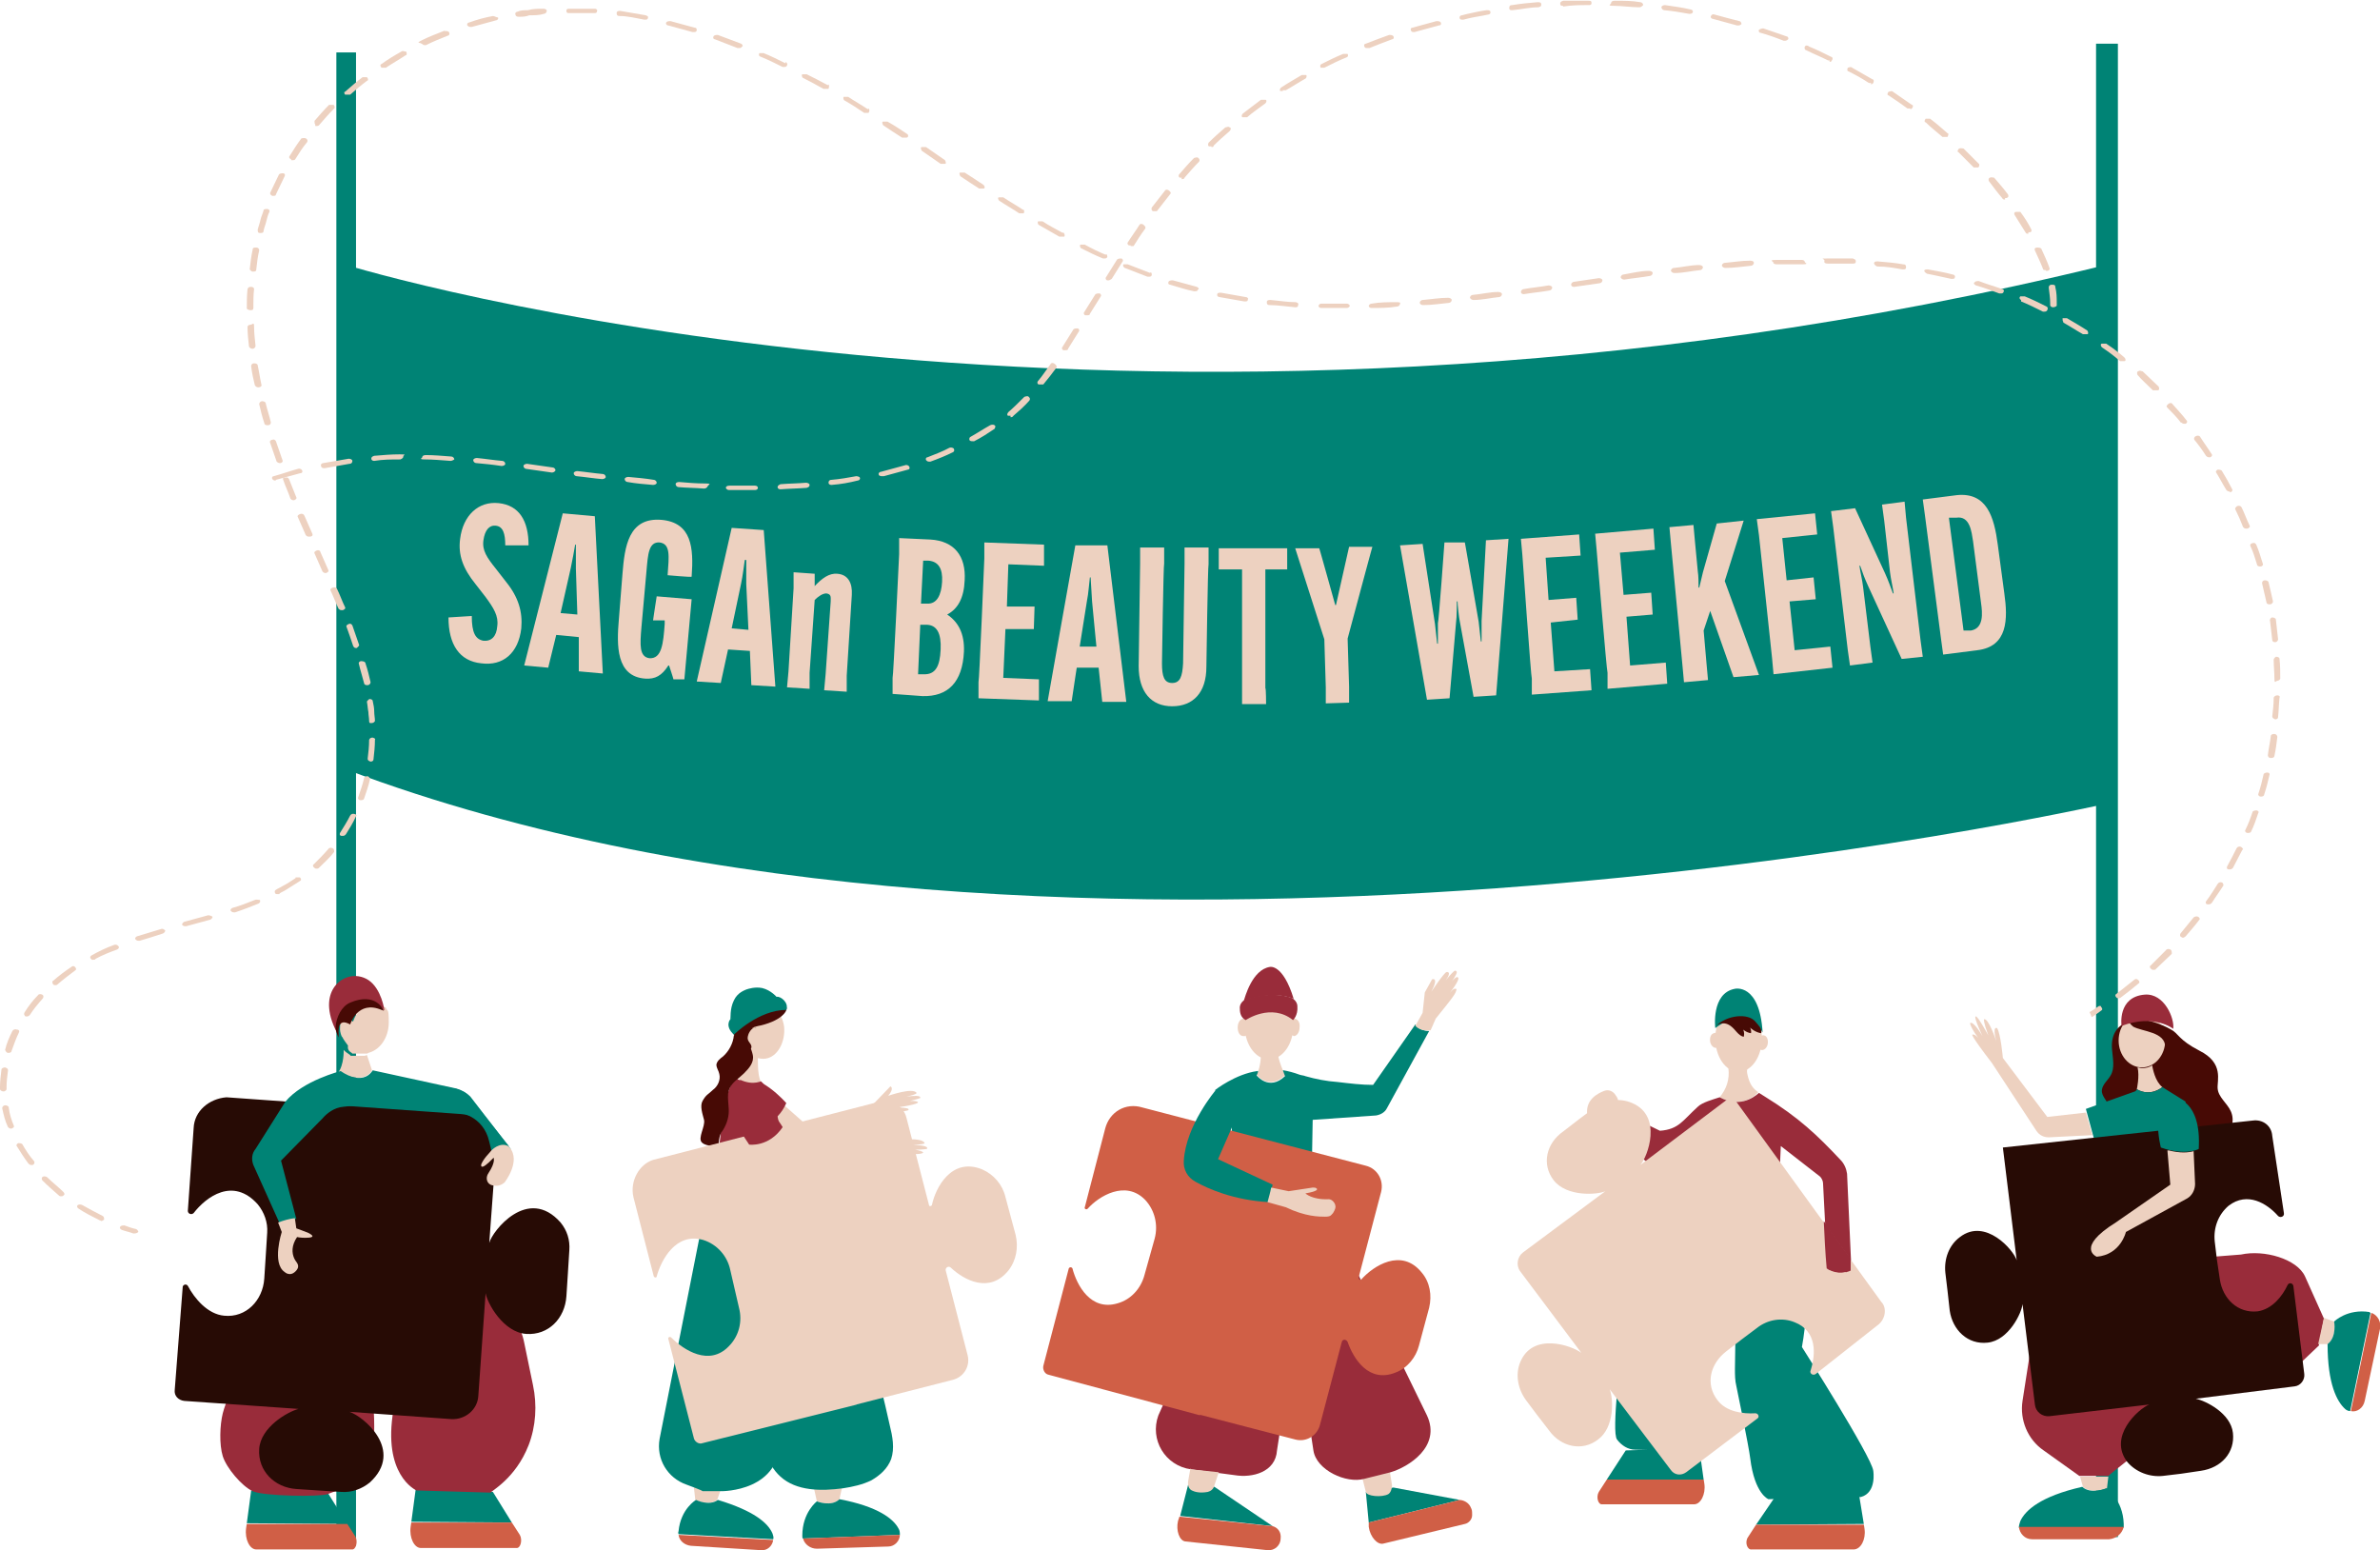 <?xml version="1.0" encoding="UTF-8"?>
<svg id="_レイヤー_1" data-name="レイヤー_1" xmlns="http://www.w3.org/2000/svg" version="1.1" viewBox="0 0 326.9 212.9">
  <!-- Generator: Adobe Illustrator 29.1.0, SVG Export Plug-In . SVG Version: 2.1.0 Build 142)  -->
  <defs>
    <style>
      .st0 {
        fill: #edd1c0;
      }

      .st1 {
        fill: #470a05;
      }

      .st2 {
        fill: #d05f46;
      }

      .st3 {
        fill: #992c3a;
      }

      .st4 {
        fill: #270b05;
      }

      .st5 {
        fill: #008375;
      }
    </style>
  </defs>
  <rect class="st5" x="46.2" y="7.2" width="2.7" height="205.1"/>
  <rect class="st5" x="287.9" y="6" width="3" height="205.1"/>
  <path class="st5" d="M47.6,36.4s106.9,33,241.6,0v74s-142.8,32.5-241.6-4.7V36.4Z"/>
  <g>
    <ellipse class="st0" cx="238.8" cy="142.6" rx="3.2" ry="4.6"/>
    <path class="st5" d="M242.1,141.8s-1.9-4-6.5-.6c0,0-.6-4.8,2.7-5.4,0,0,3.4-.8,3.8,6Z"/>
    <path class="st0" d="M236.2,150.7c.9-1.1,1.4-2.4,1.2-4h.1c.4.3.9.4,1.3.4s.8-.1,1.2-.3h0s-.1.3,0,.7c.3,1.5.9,2.1,1.5,2.5-.8.9-2.7,2.1-5.3.7Z"/>
    <polygon class="st5" points="244 205.3 255.3 205 256 209.3 241.2 209.4 244 205.3"/>
    <path class="st2" d="M241.2,209.4h14.8c0-.1.1.6.1.6.2,1.4-.5,2.8-1.5,2.8h-14c-.6.1-1-1-.5-1.7l1.1-1.7Z"/>
    <polygon class="st5" points="223.3 199.2 233.4 198.9 234 203.2 220.7 203.2 223.3 199.2"/>
    <path class="st2" d="M220.7,203.2h13.3c0-.1.1.6.1.6.2,1.4-.5,2.8-1.4,2.8h-12.6c-.6.1-.9-1-.5-1.7l1.1-1.7Z"/>
    <path class="st5" d="M224,179.6c2.3-1.5,8-12,12.2-13.2,0,0,3.6,4,7.9.2,0,0,5.8,5.1,3.4,18.4,0,0,9.6,15.1,9.8,17,0,0,.5,3-1.7,3.6l-12.7.3s-1.9-.7-2.5-5.6c-.2-1.7-1.9-9.9-1.9-9.9-.2-.8-.2-1.6-.2-2.4l.2-13.8-7.8,9.7,3.5,8.9s2.9,5.9-1.1,6.2c-2.1.2-6.2.2-8.5.1-1,0-1.9-.6-2.5-1.4-.8-1.1.6-11.3.6-14.6,0-.8.4-3,1.3-3.5Z"/>
    <path class="st3" d="M219.6,151.2l8.4,4.1c2.6-.2,3.1-1.4,5.2-3.3.6-.6,2.1-1,3-1.3,2.6,1.4,4.5.2,5.4-.6.3.2.5.3.8.5,4.7,2.9,7.2,5.3,10.4,8.7.5.5.8,1.2.9,1.9l.6,13.2c-.3.1-.9.4-1.7.3-.8-.1-1.4-.4-1.6-.6-.2-3.9-.4-7.7-.6-11.6,0-.3-.2-.7-.4-.9l-5.4-4.2-.4,9.1c-4.3,3.8-7.9-.2-7.9-.2l-.6-9c-6.9,4.7-9.1,2.6-9.1,2.6l-8.2-6.5c-.3-1.2,1.2-2.2,1.2-2.2Z"/>
    <path class="st0" d="M257.9,182l-8.5,6.7c-.4.3-.9-.1-.7-.5.7-2.2.9-5.4-2.2-6.6-1.7-.7-3.7-.4-5.2.8l-2,1.5-2.2,1.7c-2.2,1.7-2.9,4.5-1.2,6.7,1.2,1.6,3.5,1.9,5.2,1.8.4,0,.6.5.3.7l-9.8,7.4c-.7.5-1.6.4-2.1-.3l-8.4-11.1c.5,1.3.7,5.2-1.6,6.9-2.2,1.7-5.1,1-6.7-1.2l-1.7-2.2-1.5-2c-1.1-1.5-1.5-3.5-.8-5.2,1.7-4.2,7.1-2.3,8.4-1.3l-8.4-11.2c-.6-.8-.4-2,.4-2.6l11.3-8.4c-1.1.5-5.3.8-7.1-1.5-1.7-2.2-1-5.1,1.3-6.7l2.2-1.7,2-1.5c1.5-1.1,3.5-1.5,5.3-.7,4.2,1.8,2.1,7.4,1.1,8.5l12.6-9.5,20.5,28.3c.8.8.6,2.4-.5,3.2Z"/>
    <path class="st0" d="M220.4,149.8c-1.1.4-2.6,1.3-2.4,3.2,0,0,.3,1.8,3.8-.9.4-.3.6-.9.3-1.4l-.2-.3c-.3-.5-.9-.8-1.5-.6Z"/>
    <path class="st0" d="M241.4,143c-.1.6.1,1.1.5,1.2s.8-.3.9-.8c.1-.6-.1-1.1-.5-1.2s-.8.3-.9.8Z"/>
    <path class="st0" d="M236.3,142.7c.1.6-.1,1.1-.5,1.2-.4.1-.8-.3-.9-.8-.1-.6.1-1.1.5-1.2.4-.2.8.2.9.8Z"/>
    <path class="st1" d="M237.7,140.9c.7.5,1,1.3,1.8,1.5.2-.6-.1-1.4-.7-1.7.4.6,1,1.1,1.7,1.2.1-.4-.1-.9-.5-1.2.4.6,1.2,1.1,1.9,1.2.2-.6-.4-1.1-.8-1.6-1-1.2-3.9-.9-5.4.6,0,0,.9-.8,2,0Z"/>
    <path class="st3" d="M250.5,167.7c.1,2.2.2,4.3.4,6.5.3.2.8.6,1.6.6.8.1,1.5-.2,1.7-.3v-1.7c-.1,0-3.7-5.1-3.7-5.1Z"/>
    <path class="st0" d="M253.5,174.7c-.3.1-.6.1-1,.1-.6-.1-1.1-.3-1.4-.4l-1.1,1.2-.7,1.4s.2.9,1.4-.9c-.5,1.6-.6,2.6-.4,3.2.3.8,1.6,1.2,2.5.2,1.4-1.5,1-3.7.7-4.8h0Z"/>
  </g>
  <g>
    <g>
      <polygon class="st5" points="191.4 204.3 187.6 204.9 188 209.1 200.5 206 191.4 204.3"/>
      <path class="st2" d="M200.5,206l-12.5,3.1v.6c.2,1.4,1.2,2.5,2,2.3l11.2-2.7c.5-.1,1-.6,1-1.2s0-.7-.2-1.1c-.4-.9-1.4-1-1.5-1Z"/>
    </g>
    <path class="st0" d="M190.9,202.1s-2.5.2-3.8.8l.5,2c.1.6,2.2.8,3.1.3.3-.2.5-.7.5-1.2l-.3-1.9Z"/>
    <g>
      <polygon class="st5" points="166.8 204.2 163.3 203.5 162.1 208.2 174.8 209.6 166.8 204.2"/>
      <path class="st2" d="M174.8,209.6l-12.8-1.3-.2.6c-.3,1.3.2,2.7,1,2.8l11.3,1.2c1,.1,1.8-.7,1.8-1.6h0c.1-.9-.4-1.5-1.1-1.7Z"/>
    </g>
    <path class="st0" d="M174.1,145c-.3,0-.5-.1-.8-.2h-.1s0,1.7-.6,2.8c0,0,1.6,2.2,3.9.1,0,0-1-2.2-1-3.2-.4.4-.9.5-1.4.5Z"/>
    <g>
      <path class="st3" d="M172.1,165.3l-13,29.1c-1.2,3.3.9,6.9,4.5,7.4l6,.8c2.4.4,5.6-.4,5.8-3.4l5.1-33.3c.1,0-3.3,1.8-8.4-.6Z"/>
      <path class="st3" d="M175.4,166.4l5,32.8c.4,2.7,4.5,4.6,7,3.9l3.6-.9c2.4-.7,7-3.5,5-7.8l-14.2-29.1-6.4,1.1Z"/>
      <path class="st0" d="M167.4,202.2l-3.8-.4s0-.1-.1-.1l-.3,1.7c-.1.6.1,1.1.5,1.3.4.2,1.1.4,2.2.2.4-.1.8-.4.9-.9l.6-1.8Z"/>
    </g>
    <path class="st5" d="M194.4,140.7l-5.8,8.3c-1.6,0-3.2-.2-4.9-.4-1.5-.1-3-.4-4.4-.8-.2-.1-.5-.1-.8-.2-.8-.3-1.6-.5-2.2-.6h-.1c.2.5.3.8.3.8-2.2,2.1-3.9-.1-3.9-.1.1-.2.2-.4.2-.6h-.1c-3,.4-5.8,2.6-5.8,2.6l2.3,4.8s0,10.5.5,10.8c6.2,2.8,10.4-.1,10.4-.1l.2-11.4,8.7-.6c.6-.1,1.2-.4,1.5-1l5.8-10.6c-1.4,0-1.9-.9-1.9-.9Z"/>
    <path class="st2" d="M151.8,155l-2.8,10.8c-.1.2.2.4.4.2,1.5-1.7,5.2-4,7.9-1.2,1.3,1.4,1.8,3.4,1.3,5.3l-.7,2.5-.7,2.5c-.5,1.9-1.9,3.4-3.7,3.9-3.7,1.1-5.6-2.5-6.2-4.8-.1-.2-.4-.2-.5,0l-3.5,13.4c-.1.5.2,1.1.7,1.2l20.9,5.6s-.1,0-.1-.1l13.1,3.4c1.5.4,3-.5,3.4-2l3-11.4c.1-.4.6-.4.8,0,.8,2.3,2.9,5.7,6.6,4.2,1.6-.6,2.8-2.1,3.2-3.7l.7-2.6.7-2.6c.4-1.7.1-3.5-1-4.8-2.8-3.5-6.7-.9-8.3.9-.1.2-.4,0-.4-.2l3.1-11.8c.4-1.6-.5-3.2-2.1-3.6l-30.7-8c-2.3-.7-4.5.6-5.1,2.9Z"/>
    <path class="st5" d="M167,149.7s-4.1,4.8-4.4,9.7c-.1,1.2.5,2.3,1.6,2.9,1.8,1,5.2,2.5,10,2.8,0,0,.5-2,.6-2.4l-7.5-3.5,2.1-4.8-2.4-4.7Z"/>
    <path class="st0" d="M194.4,140.9l1-1.8.3-2.8,1-1.8s1-.4-.1,1.7c0,0,1.8-2.7,2.1-2.7,0,0,1.1-.2-.8,2,0,0,1.2-1.6,1.8-2.1.2-.2.4,0,.4.1,0,.3-.5,1.1-1.4,2.3,0,0,1.3-2.1,1.6-1.5,0,0,.3.3-1.6,2.6,0,0,.8-1.1,1.1-1.1s.3,0,.2.3c-.1.5-1.2,1.8-2.8,3.8l-.7,1.6c-.3,0-1.3.2-2.1-.6Z"/>
    <path class="st0" d="M183.4,165.5c-.1-.4-.5-.8-.9-.8-2.3.1-3.2-.8-3.2-.8,1.8-.3,1.7-.6,1.5-.7-.1-.1-.3-.1-.5-.1l-3.3.5-2.4-.5c-.1.6-.4,1.6-.5,2l2.5.7c2.7,1.3,4.6,1.3,5.4,1.3s.8-.2,1.1-.5c.3-.5.4-.8.3-1.1Z"/>
    <g>
      <path class="st0" d="M177.8,139.9h-.2c-.3-2-1.7-3.5-3.2-3.5s-2.9,1.5-3.3,3.6c-.1-.1-.2-.1-.3-.1-.4,0-.8.5-.8,1.2s.3,1.2.8,1.2.2,0,.3-.1c.4,1.9,1.7,3.3,3.2,3.3s2.8-1.4,3.2-3.3c.1,0,.2.1.2.1.4,0,.8-.5.8-1.2.1-.7-.3-1.2-.7-1.2Z"/>
      <path class="st3" d="M171.5,137.2c3-.8,4.9-.5,6-.1.1,0,.2.1.2.1-1.5-4.9-3.3-4.4-3.3-4.4-2.4.4-3.4,4.1-3.6,4.8.2-.2.4-.3.7-.4Z"/>
      <path class="st3" d="M170.3,138.6c0,.6.2,1.2.8,1.5,0,0,3.5-2.4,6.5,0,0,0,.7-.6.6-1.9,0-.5-.4-1-.9-1.2-1-.3-2.9-.7-5.8.1-.8.2-1.3.8-1.2,1.5Z"/>
    </g>
  </g>
  <path class="st0" d="M48.3,144.6q0,0,0,0t.1.1h1.9c.1,0,.2,0,.3-.1h0c1.6-.4,2.8-2.1,2.8-4.2s-.2-1.4-.4-2c-.1-.1-.1,0-.2-.1-3.3-1.5-4.3,2-4.3,2-.9-.5-1.5-.5-1.7,0-.1.4-.1.8-.1,1.1s.2,1,.3,1c.2.4.5.8.8,1.2-.1.6.2.8.5,1Z"/>
  <path class="st3" d="M50.6,134.6c-1.7-1.1-3.9-.5-4.9,1.3-.7,1.3-.9,3.4.9,6.5-.2-.5-.3-1-.3-1.5,0-1.3.7-2.5,1.9-3.1,1.6-.8,3.5-.5,4.6,1,0-.1-.4-3-2.2-4.2Z"/>
  <path class="st1" d="M48.1,137.7c-1.2.5-1.9,2-2,3.3,0,.6.2,1,.4,1.5v-.5c0-.4,0-.8.1-1.1.2-.5.6-.7,1.5-.2,0,0,1-3.4,4.3-2,.1,0,.2.1.3.1,0-.1-1.1-2.6-4.6-1.1Z"/>
  <path class="st0" d="M51.1,147l-.7-2.1c-.1,0-.2.1-.3.1h-1.9s-.1,0-.1-.1h0c-.3-.2-.6-.4-.9-.7h0s.1,2-.8,3.2c.3-.3,3.3,1.8,4.7-.4Z"/>
  <polygon class="st5" points="67.7 204.9 57.1 204.5 56.5 209 70.3 209.1 67.7 204.9"/>
  <path class="st2" d="M70.3,209.1h-13.8c0-.1-.1.6-.1.6-.2,1.5.5,2.9,1.4,2.9h13.1c.6.1.9-1.1.5-1.8l-1.1-1.7Z"/>
  <polygon class="st5" points="45 205 34.5 204.7 33.9 209.2 47.7 209.3 45 205"/>
  <path class="st2" d="M47.7,209.3h-13.8c0-.1-.1.6-.1.6-.2,1.5.5,2.9,1.4,2.9h13.1c.6.1.9-1.1.5-1.8l-1.1-1.7Z"/>
  <path class="st3" d="M72.6,198.5c1-2.6,1.2-5.5.6-8.3l-1.2-5.8c-.4-2.1-2-5.4-4.6-8.5l-12.8-13.3c-.7.4-1.6.6-2.4.7-3.1.5-6.4-.4-6.4-.4h0v-.2h0s-1.5,2.7-3.5,6.5c1.1.7.4.8-.4.8-.5.9-1,1.8-1.5,2.8.1.2.2.3.3.5.3.4.2.9-.1,1.3-.5.5-.9.4-1.2.3-3.7,7.1-8.1,16.4-8.8,19.2-.4,1.6-.5,4.3,0,5.9s2.6,4.1,4.1,4.8c1.5.7,9.3.8,10.3.4,2.3-.8,4.6-2,5.7-4.2,1.3-2.6.4-9.5.4-12.4s-.2-7.2-.1-10c0-1.7.1-4,.1-5.5,3.4,4.1,5.9,9.3,5.9,9.3l-2.6,9.5c-2.3,9.7,2,12.4,2.8,12.8l10.2.3c0-.2,3.4-1.9,5.2-6.5Z"/>
  <path class="st5" d="M39,158.9l5.4-5.6,1.3,9.8c5,1.6,8.1-.2,9-.5h0l-.4-9.6,6.4.2,6.7,5c1.1-.8,2.3-.7,2.3-.7.2.1.3.3.5.4.1,0-5.8-7.4-5.8-7.4-.9-1-2.6-1.1-3.3-1.2l-9.9-2.2c-1.5,2.3-4.4.1-4.4.1l-3.3,1.4c-.7.3-1.4.8-1.9,1.5l-6.1,7.5c-.5.6-.6,1.4-.3,2.2l1.9,4.8,1.2,3.5c.7-.3,1.5-.5,2.3-.6l-1.6-8.6Z"/>
  <path class="st4" d="M26.6,154.9l-.8,11.4c0,.4.5.6.8.3,1.7-2.2,5.4-5,8.8-1.2.9,1.1,1.4,2.5,1.3,3.9l-.2,3.2-.2,3.1c-.2,3-2.5,5.4-5.5,5.1-2.3-.2-4.1-2.4-5-4.1-.2-.3-.6-.2-.7.1l-1.1,14.2c-.1.8.5,1.4,1.3,1.5l15.7,1.1c-1.5.4-5.2,2.5-5.4,5.5s2.1,5.3,5.1,5.5l3,.2,3.2.2c1.4.1,2.8-.4,3.9-1.3,4.8-4.4-.9-9.1-2.8-9.7l14,1c1.9.1,3.6-1.3,3.7-3.2l1-14.1c.2,1.3,2.4,5.4,5.6,5.6,3,.2,5.3-2.1,5.5-5.2l.2-3.1.2-3.2c.1-1.4-.3-2.7-1.2-3.8-4.5-5.1-9.4,1.2-9.8,2.8l.9-12.2c.2-2.9-1.9-5.3-4.8-5.5l-32.2-2.3c-2.4.2-4.4,1.9-4.5,4.2Z"/>
  <path class="st5" d="M64.6,150.6c-.5-.5-1.2-.9-1.9-1.1l-11.5-2.5c-1.5,2.3-4.4.1-4.4.1,0,0-5.2,1.3-7.6,4.2l-4.1,6.5c-.5.6-.6,1.4-.3,2.2l3.6,8c.7-.3,1.5-.5,2.3-.6l-2.1-8,5.7-5.8c.6-.7,1.6-1.5,2.9-1.6.7-.1,7.6-.8,8.9-1,2.2-.2,4.5.6,6.4,1.7.5,0,3.9.5,4.7,4.1.1.3.3,1.3.3,1.3,1.1-.8,2.4-.7,2.4-.7,0,.1-5.3-6.8-5.3-6.8Z"/>
  <path class="st0" d="M42.3,169.3h0l-1.6-.6-.2-1.4c-.8.1-1.5.3-2.3.6l.5,1.3s-1.4,4.3.4,5.5c0,0,.1.1.3.2.3.1.7.2,1.2-.3s.4-.9.1-1.3c-.1-.1-.2-.3-.3-.5-.3-.7-.4-1.7.4-2.9,0,0,.5.1,1.1.1.8,0,1.6-.1.4-.7Z"/>
  <path class="st0" d="M67.5,158c-.3.4-1,1-1.4,1.9,0,0-.3,1.2,1.7-.9,0,0,.3.6-.7,2.1-.5.7-.2,1.6.6,1.7.5.1,1,.1,1.6-.4,0,0,2.3-2.9.7-4.8l-.2-.2c-1.2-.6-2.3.6-2.3.6Z"/>
  <path class="st1" d="M290.1,144.2c.1,1.2.4,2.5-.2,3.5-.4.7-1.1,1.2-1.2,2-.1.9.9,1.6,1.1,2.5.3,1.2-1,2.3-1.1,3.6,0,1.4,1.4,2.4,2.8,2.8,1.8.6,3.8.7,5.7.7s4-.2,5.2-1.6c1.2-1.5.9-3.8,0-5.5s-2.3-3.1-3.2-4.8c-.6-1.2-1-2.4-1.1-3.7-.1-.5-.1-1.1-.3-1.6-.3-.5-.7-.8-1.2-1-3-1.8-6.9-1-6.5,3.1Z"/>
  <ellipse class="st0" cx="294.2" cy="142.9" rx="3.2" ry="3.7"/>
  <path class="st0" d="M293.6,146.6c.2,0,.4.1.6.1.5,0,1-.1,1.4-.4.1.5.4,2.2,1.4,3,0,0-1.6,1.4-3.5.3,0,0,.4-1.8.1-3Z"/>
  <path class="st5" d="M293.5,149.8l-7,2.5,1.2,4.4c-.1,0,8.5-1.4,5.8-6.9Z"/>
  <path class="st1" d="M297.4,143.8c0,.9-.9,1.7-.7,2.6.2.7.9,1.1,1.5,1.5s1.3.9,1.2,1.7c-.1,1-1.6,1.3-1.8,2.3-.1.5.2,1.1.6,1.4s.9.5,1.4.8c1.6.9,2.5,2.9,2.3,4.7,1.3-.6,2.6-1.2,3.6-2.3s1.5-2.6.9-3.9c-.5-1.1-1.7-1.9-1.8-3.1-.1-1.1.9-3.5-2.5-5.2-2.9-1.5-2.9-2.4-3.9-2.9-2.9-1.7-7.2-2-5.2-.4,1.3.7,4.4.7,4.4,2.8Z"/>
  <path class="st3" d="M298.5,141.3s-2.6-2.1-7.1-.4c0,0-.6-4,3.2-4.3,2.7-.2,4.1,3.3,3.9,4.7Z"/>
  <g>
    <path class="st3" d="M291.6,165l-8.2,6.8c-1.8,1.5-2.9,3.5-3.3,5.8l-2.3,14.8c-.4,2.6.7,5.3,2.9,6.8l4.9,3.5h4c0-.1,5.4-4.3,5.4-4.3,2.2-1.7,2.9-4.7,1.7-7.2l-6.6-14.2s16.2-2.5,7.4-12.2l-5.9.2Z"/>
    <path class="st0" d="M289.6,202.7l-.2,1.7s-2.1.9-3.3-.2l-.4-1.4h3.9Z"/>
  </g>
  <g>
    <path class="st3" d="M291.5,165l-2.2,7.7c-.7,2.4-.5,4.9.6,7.1,1.4,3,3,4.4,5,5.2.1,0,.1.1.2.1l12.7,5c2.3.9,4.8.3,6.6-1.4l4.1-3.9.7-3.7-2.6-5.8c-1.1-2.4-5.6-3.7-8.8-3l-8.9.7s3.5-2.3-1.3-8.1h-6.1Z"/>
    <path class="st0" d="M319.2,181l1.4.5s.4,2.1-.9,3.1h-1.3c0,.1.8-3.6.8-3.6Z"/>
  </g>
  <path class="st5" d="M293.5,149.6c2,1.1,3.5-.3,3.5-.3l3.2,2-2.7,13.5-5.9.2-1.8-7.8c-.1-1,.1-2,.6-2.8l3.1-4.8Z"/>
  <path class="st0" d="M286.5,152.8l-5.3.6-6.1-8.1s-.3-3.4-.8-4.1c0,0-.7-.4-.1,1.8,0,0-1.1-3.3-1.7-3,0,0-.1.3.6,2.2,0,0-1.4-2.6-1.7-2.6,0,0-.5-.3.9,2.7,0,0-1.2-2.1-1.7-1.8,0,0-.1.5,1.6,2.7,0,0-.8-1.3-1.3-1.1,0,0-.3,0,2.7,3.9l6.1,9.3c.4.6,1,.9,1.7.9l6-.3-.9-3.1Z"/>
  <path class="st4" d="M312.1,156l1.6,10.6c.1.5-.5.7-.8.4-1.5-1.7-4.2-3.4-6.8-1.4-1.4,1.2-2.1,3-1.9,4.9l.3,2.5.4,2.7c.4,2.7,2.5,4.7,5.2,4.4,2-.3,3.4-2.1,4.1-3.6.2-.4.7-.3.8.1l1.5,12.1c.1.8-.5,1.6-1.3,1.7l-13.6,1.7c1.4.3,4.8,2,5.1,4.7.3,2.7-1.6,4.8-4.4,5.2l-2.7.4-2.5.3c-1.8.2-3.7-.5-4.9-1.9-2.7-3.5,1.5-7.3,3-7.9l-13.7,1.6c-1,.1-1.9-.6-2-1.6l-1.7-13.8c-.1,1.2-1.9,5-4.8,5.3-2.7.3-4.8-1.7-5.2-4.4l-.3-2.7-.3-2.5c-.2-1.9.5-3.8,2-4.9,3.5-2.7,7.4,1.8,7.8,3.2l-1.9-15.5,34.3-3.7c1.4-.2,2.6.7,2.7,2.1Z"/>
  <path class="st0" d="M290.6,167.9l7.5-5.2-.4-4.7h.2c1.6.4,2.7.3,3.4.1l.2,4.5c0,.8-.4,1.6-1.1,2l-8.4,4.6s-.7,3.1-4,3.4c0,0-3-1.2,2.6-4.7Z"/>
  <path class="st5" d="M302,157.8s-1.8,1-5.2-.2c0,0-1.7-6.5,2-6.8,0,0,3.6.3,3.2,7Z"/>
  <path class="st5" d="M291.7,209.3c-.1-3.4-2.4-4.9-2.4-4.9,0,0-2.1.9-3.3-.2-5.7,1.3-7.8,3.2-8.5,4.7-.1.3-.2.6-.2.9h14.4v-.5Z"/>
  <path class="st2" d="M277.3,209.7c.1.9.8,1.7,1.8,1.7h10.6c1-.1,1.8-.8,2-1.7h-14.4Z"/>
  <path class="st5" d="M325.5,180.2c-3.1-.5-4.9,1.3-4.9,1.3,0,0,.4,2.1-.9,3.1,0,5.5,1.3,7.9,2.4,8.9.2.2.5.3.7.3l2.8-13.5c.1,0,0,0-.1,0Z"/>
  <path class="st2" d="M325.7,180.3l-2.8,13.5c.8.2,1.7-.4,1.9-1.4l2.1-9.9c.2-.9-.3-1.9-1.2-2.2Z"/>
  <path class="st0" d="M111.8,204.4l.4,1.8s2,.8,3.1-.3l.4-1.8c-.4-.1-1.1-.3-2-.3-.8.2-1.5.5-1.9.6Z"/>
  <path class="st0" d="M95.3,204.2l.2,1.8s1.8.9,3,0l.5-1.4c-.4-.2-1.1-.5-2-.5-.6-.1-1.3,0-1.7.1Z"/>
  <g>
    <g>
      <g>
        <path class="st5" d="M96.1,169.8c1.7.1,3.1.4,5.1.1,0,0,4.2,20.3,5.8,27.1,0,.1.1.2.1.3.4,7.6-8,7.5-8,7.5h-2.6c0-.1-2.2-.9-2.2-.9-2.6-.9-4.2-3.5-3.7-6.3l5.5-27.8Z"/>
        <path class="st5" d="M106.7,169.1s9.8,9.6,12.5,16.1c1.4,3.4,2.2,6.9,3,10.5.4,1.6.7,3.2.2,4.7-.5,1.3-1.5,2.2-2.7,2.9-1.2.6-2.6.9-3.9,1.1-3,.4-6.4.4-8.6-1.6-2.1-1.9-2.6-4.9-2.5-7.7s.7-5.5.5-8.3c-.4-5-2.2-7.1-6.4-9.9-2.2-1.5-3.4-4.2-2.6-6.9,3.6.7,10.5-.9,10.5-.9Z"/>
      </g>
      <g>
        <path class="st0" d="M107.6,151.7l3.4,3,8.7-2.8,2.6-2.7s.6.2-.3,1.3c0,0,3.4-1.2,3.9-.4,0,0,.1.2-1.4.5,1-.1,2-.2,1.9.2,0,0-.5.2-1.4.4.5,0,1,0,1.1.2,0,0,0,.3-2.9.7,0,0,2.1,0,1.5.4,0,0-1.4.4-4.5.5l-9.2,4.2c-.4.2-.8.1-1.2-.1l-4.6-2.9h0c.6-.2,1.5-1.2,2.4-2.5Z"/>
        <path class="st3" d="M108,151.5s-3.9-4.5-6.5-3.1c0,0-2.1,1.7,2.7,6.3-.1,0,2.5-.2,3.8-3.2Z"/>
      </g>
      <path class="st3" d="M104.5,148.5s3.5,2.5,2.6,12.9c0,0,0,5.1.5,6.7,0,0-7.8.9-10.7-1,0,0,2.2-9.6,2.2-13.1,0,0,.3-3.2,1.8-6.1,0,.1,2,1.5,3.6.6Z"/>
      <g>
        <path class="st0" d="M102.5,144c.4.4.9.7,1.4.9h.2c0,.1-.1,2.9.4,3.6,0,0-1.5.8-3.7-.7.1.2,1.5-2.1,1.7-3.8Z"/>
        <path class="st0" d="M101.3,141.8c.3,2.1,2,3.8,3.8,3.6,1.7-.2,2.8-2.3,2.6-4.4-.3-2.1-1.9-3.7-3.7-3.5-1.8.2-3,2.1-2.7,4.3Z"/>
        <path class="st1" d="M107.8,138.2c.6,0,.3,1.6-2.8,2.5-.6.2-1.2.2-1.7.5s-.8,1-.6,1.6c.2.4.6.7.5,1.1-.2.5-.9.3-1.3.6-.4.2-.4.8-.3,1.2s.3.9.2,1.3c-.1.4-.5.9-.9.7.4-.1.6-.6.5-1s-.4-.7-.6-1.1c-.2-.3-.4-.8-.2-1.2.2-.3.6-.5.8-.8.2-.5-.1-1-.5-1.4-.3-.4-.7-1-.4-1.4,0,0,3.3-2.6,7.3-2.6Z"/>
        <path class="st5" d="M106.4,137.3c-1.4.3-3.3.5-6.1,2.7.1-.1-.1-1.4.5-2.6.5-1.1,1.5-1.4,1.7-1.5.3-.1,1.2-.4,2.2-.2,1.2.3,2,1.2,2.3,1.6-.3-.1-.4,0-.6,0Z"/>
        <path class="st5" d="M100.3,140c1.4-1.9,5-2.8,6.4-3.1.5-.1,1.7.8,1.3,1.8-3.8,0-7.2,3.4-7.2,3.4-1.3-1.2-.5-2.1-.5-2.1Z"/>
      </g>
      <path class="st1" d="M100.8,142.2c-.1,1.1-.7,2.2-1.5,2.9-.4.3-.8.6-.9,1.1,0,.5.3.8.4,1.3.2.8-.2,1.7-.9,2.2-.6.6-.9.6-1.4,1.5-.4.7,0,1.8.2,2.6.2.9-.9,2.5-.3,3.1.7.7,2,.2,2.2,1.2.2-.7,0-1.8.5-2.6.6-.8,1-1.9,1-2.9s-.3-2.2.1-3.1c.4-.9,1.3-1.4,2-2.1s1.4-1.5,1.2-2.5c-.1-.5-.3-1-.5-1.4-.7-1.3.5-2.6,1-2.4-.7,0-2.4.5-3.1,1.1Z"/>
      <path class="st0" d="M87,164.4l2.8,10.9c.1.2.4.2.4,0,.6-2.2,2.6-6.1,6.4-5,1.9.6,3.3,2.2,3.7,4.1l.6,2.6.6,2.6c.5,1.9,0,3.9-1.4,5.3-2.7,2.8-6.2.5-7.9-1.2-.2-.2-.5,0-.4.2l3.5,13.6c.1.5.7.9,1.2.7l21.2-5.3h-.1l13.3-3.4c1.5-.4,2.4-1.9,2-3.4l-3-11.6c-.1-.4.4-.7.7-.4,1.8,1.7,5.3,3.6,7.9.4,1.1-1.4,1.4-3.2,1-4.9l-.7-2.6-.7-2.6c-.4-1.7-1.6-3.1-3.2-3.8-4.2-1.7-6.4,2.5-6.9,4.9-.1.2-.4.2-.4,0l-3.1-12c-.4-1.6-2.1-2.6-3.7-2.2l-31.1,8c-1.9.6-3.2,2.9-2.7,5.1Z"/>
      <path class="st0" d="M107.2,155.1l3,3.6,9.9-1.1,3.3-2.3s.6.4-.6,1.3c0,0,3.9-.5,4.2.4,0,0,0,.2-1.6.2,1.1.1,2.2.2,1.9.6,0,0-.6.1-1.6.1.5.1,1,.2,1.1.4,0,0-.1.4-3.2.1,0,0,2.2.4,1.5.8,0,0-1.5.1-5-.4l-10.8,2.5c-.4.1-.9,0-1.2-.3l-4.3-4.1h.1c.9,0,2.1-.6,3.3-1.8Z"/>
      <path class="st3" d="M107.5,154.8s-3.1-5.3-6-4.4c0,0-2.5,1.2,1.4,6.8,0,0,2.7.4,4.6-2.4Z"/>
    </g>
    <path class="st5" d="M110.2,210.9c0-3.2,2-4.7,2-4.7,0,0,2,.8,3.1-.3,5.3,1,7.4,2.7,8.1,4,.2.3.2.6.2.9l-13.3.5c-.1,0-.1-.2-.1-.4Z"/>
    <path class="st2" d="M123.6,210.8c0,.8-.7,1.6-1.6,1.6l-9.8.3c-.9,0-1.7-.6-1.9-1.4l13.3-.5Z"/>
    <path class="st5" d="M93.2,210.3c.3-3.1,2.4-4.3,2.4-4.3,0,0,1.8.9,3,0,5,1.5,6.9,3.2,7.5,4.6.1.3.2.6.1.8l-13-.7c0,0-.1-.2,0-.4Z"/>
    <path class="st2" d="M106.2,211.5c-.1.8-.8,1.5-1.7,1.4l-9.6-.6c-.9-.1-1.6-.7-1.7-1.5l13,.7Z"/>
  </g>
  <g>
    <path class="st0" d="M18.5,169.4h-.2c-.5-.2-1.1-.3-1.6-.5-.2-.1-.3-.3-.2-.4.1-.2.4-.2.6-.2.5.2,1.1.4,1.6.5.2.1.3.3.3.4-.1.1-.3.2-.5.2Z"/>
    <g>
      <path class="st0" d="M37.4,26.9h.1c.2,0,.4,0,.4-.2.4-.8.8-1.7,1.2-2.5.1-.2,0-.4-.2-.4-.2,0-.5,0-.6.2-.4.8-.8,1.7-1.2,2.5,0,.2.1.3.3.4Z"/>
      <path class="st0" d="M35.7,32s0,0,0,0c.3,0,.5,0,.5-.3.1-.5.3-.9.4-1.4.1-.4.2-.8.4-1.2.1-.2-.1-.4-.3-.4s-.5,0-.5.2c-.1.4-.3.8-.4,1.2-.1.5-.3,1-.4,1.4,0,.3,0,.5.3.5Z"/>
      <path class="st0" d="M35.5,53.2s.1,0,0,0c.3,0,.5-.2.4-.4-.2-.9-.3-1.7-.5-2.6,0-.2-.2-.3-.5-.3s-.4.2-.4.4c.1.9.3,1.8.5,2.6.1.2.3.3.5.3Z"/>
      <path class="st0" d="M34.7,37.3h0c.3,0,.5,0,.5-.3.1-.9.2-1.8.4-2.6,0-.2-.1-.4-.4-.4s-.5,0-.5.3c-.2.9-.3,1.8-.4,2.7,0,0,.2.3.4.3Z"/>
      <path class="st0" d="M34.7,47.9c.2,0,.4-.2.4-.4-.1-.9-.2-1.8-.2-2.6s-.2-.3-.5-.3-.4.2-.4.3c0,.9.1,1.8.2,2.7.1.2.3.3.5.3h0Z"/>
      <path class="st0" d="M34.4,42.6h0c.2,0,.4,0,.4-.3,0-.9,0-1.8.1-2.6,0-.2-.2-.3-.4-.3s-.4,0-.5.3c-.1.9-.1,1.8-.1,2.7.1.1.3.2.5.2Z"/>
      <path class="st0" d="M43.3,17.3c.1,0,.2,0,.2,0,.1,0,.3,0,.4-.2.6-.7,1.3-1.5,2-2.2.1,0,.1-.4-.1-.5-.2,0-.5,0-.6,0-.7.7-1.4,1.5-2,2.2,0,.2,0,.4.1.5Z"/>
      <path class="st0" d="M47.5,13c.1,0,.2,0,.3,0s.2,0,.3,0c.8-.7,1.5-1.3,2.3-1.9.2,0,.2-.3,0-.5-.2,0-.5,0-.6,0-.8.6-1.6,1.3-2.4,2-.2,0-.1.3,0,.4Z"/>
      <path class="st0" d="M38.9,65.9c.3.9.7,1.7,1,2.6.1.1.2.2.4.2h.1c.2-.1.4-.2.3-.4-.3-.8-.7-1.7-1-2.5-.1-.2-.3-.3-.5-.2-.2-.1-.4,0-.3.3Z"/>
      <path class="st0" d="M40,22h.2c.2,0,.3,0,.4-.2.5-.8,1-1.6,1.6-2.3.1-.2,0-.4-.2-.5s-.5,0-.6,0c-.6.8-1.1,1.6-1.6,2.4-.2.2,0,.4.2.5Z"/>
      <path class="st0" d="M43.5,75.6c-.2.1-.4.2-.3.4l1.1,2.5c.1.1.2.2.4.2h.1c.2-.1.4-.2.3-.4l-1.1-2.5c0-.2-.3-.3-.5-.2Z"/>
      <path class="st0" d="M.5,149.9c.2,0,.4-.2.4-.3v-.3c0-.8.1-1.5.2-2.3,0-.2-.1-.3-.4-.4-.2,0-.5.1-.5.3-.1.8-.2,1.6-.2,2.4v.3c0,.1.2.3.5.3h0Z"/>
      <path class="st0" d="M3.5,139.6h.2c.2,0,.3-.1.4-.2.5-.8,1.1-1.5,1.8-2.3.1-.2.1-.4-.1-.5-.2-.1-.5-.1-.6.1-.7.7-1.3,1.5-1.8,2.3-.2.3,0,.5.1.6Z"/>
      <path class="st0" d="M9.8,132.8c-.9.6-1.7,1.2-2.5,1.9-.2.1-.1.3,0,.5.1.1.2.1.3.1s.2,0,.3-.1c.8-.7,1.6-1.3,2.4-1.9.2-.1.2-.3,0-.5s-.4-.1-.5,0Z"/>
      <path class="st0" d="M6.5,161.7c-.1-.1-.4-.2-.6-.1-.2.1-.2.3-.1.5.7.7,1.5,1.4,2.3,2.1.1.1.2.1.3.1s.2,0,.3-.1c.2-.1.2-.3,0-.5-.7-.7-1.5-1.3-2.2-2Z"/>
      <path class="st0" d="M22.1,127.6c-1.3.4-2.3.7-3.3,1-.2.1-.3.3-.2.4.1.1.2.2.4.2h.2c1-.3,2-.6,3.2-1,.2-.1.3-.3.3-.4-.2-.2-.4-.3-.6-.2Z"/>
      <path class="st0" d="M15.6,129.8c-1.1.4-2.1.9-3,1.4-.2.1-.3.3-.1.5s.2.1.4.1.2,0,.2-.1c.9-.5,1.9-.9,3-1.3.2-.1.3-.3.2-.4-.2-.3-.5-.3-.7-.2Z"/>
      <path class="st0" d="M14.1,167c-1-.5-1.9-1-2.8-1.5-.2-.1-.5-.1-.6,0-.2.1-.1.4.1.5.9.6,1.9,1.1,2.9,1.6.1,0,.2.1.2.1.1,0,.3-.1.4-.2,0-.2,0-.4-.2-.5Z"/>
      <path class="st0" d="M1.1,144.6h.1c.2,0,.4-.1.4-.3.3-.8.6-1.7,1-2.5.1-.2,0-.4-.3-.4-.2-.1-.5,0-.6.2-.4.8-.8,1.7-1,2.6.1.2.2.4.4.4Z"/>
      <path class="st0" d="M3.1,157.2c-.1-.2-.4-.2-.6-.2-.2.1-.3.3-.2.4.5.8,1,1.6,1.6,2.4.1.1.2.2.4.2h.2c.2-.1.3-.3.2-.5-.7-.8-1.2-1.6-1.6-2.3Z"/>
      <path class="st0" d="M49.6,90.8c-.2,0-.4.2-.3.4.2.9.5,1.8.7,2.6,0,.2.2.3.4.3h.1c.2,0,.4-.2.4-.4-.2-.9-.4-1.7-.7-2.6,0-.2-.3-.3-.6-.3Z"/>
      <path class="st0" d="M1.2,152.1c0-.2-.3-.3-.5-.3s-.4.2-.4.4c.2.9.4,1.8.8,2.6.1.1.2.2.4.2h.1c.2-.1.4-.2.3-.4-.3-.7-.6-1.6-.7-2.5Z"/>
      <path class="st0" d="M271.4,39.2c1.1.3,2.1.7,3.2,1.1h.2c.2,0,.3,0,.4-.2.1-.2,0-.4-.2-.4-1.1-.4-2.2-.7-3.2-1.1-.2,0-.5,0-.6.2-.2.1,0,.3.2.4Z"/>
      <path class="st0" d="M295.7,53.6c.1,0,.2,0,.4,0s.2,0,.3,0c.2,0,.2-.3.1-.5-.7-.7-1.5-1.4-2.2-2.1-.2,0-.4-.2-.6,0-.2,0-.2.3-.1.5.6.7,1.4,1.4,2.1,2.1Z"/>
      <path class="st0" d="M299.6,58c.1.1.2.2.4.2h.2c.2-.1.3-.3.1-.5-.6-.8-1.3-1.5-1.9-2.2-.1-.2-.4-.2-.6,0s-.3.3-.1.5c.6.6,1.3,1.3,1.9,2.1Z"/>
      <path class="st0" d="M28.6,125.7c-1.1.3-2.2.6-3.3.9-.2.1-.3.3-.3.4.1.1.2.2.4.2h.2c1.1-.3,2.2-.6,3.3-.9.2-.1.3-.3.3-.4,0,0-.3-.2-.6-.2Z"/>
      <path class="st0" d="M283.4,44.3c.9.5,1.8,1.1,2.7,1.6.1,0,.2,0,.3,0s.2,0,.3,0c.2,0,.1-.4,0-.5-.9-.6-1.8-1.1-2.8-1.7-.2,0-.5,0-.6,0,0,.2,0,.4.1.5Z"/>
      <path class="st0" d="M277.6,41.4c1,.4,2,.9,3,1.4.1,0,.2,0,.2,0,.1,0,.3,0,.4-.2.1-.2.1-.4-.1-.5-1-.5-2-1-3-1.4-.2,0-.5,0-.6,0-.2.2-.1.4.1.5Z"/>
      <path class="st0" d="M291.2,49.6c.1,0,.2,0,.3,0s.2,0,.3,0c.2,0,.2-.3,0-.5-.8-.7-1.6-1.3-2.5-1.9-.2,0-.5,0-.6,0-.2,0-.2.3,0,.5.9.6,1.7,1.2,2.5,1.9Z"/>
      <path class="st0" d="M312.3,90.6c0,.9.1,1.8.1,2.6s.2.3.4.3h0c.2,0,.4-.2.4-.3,0-.9,0-1.8-.1-2.7,0-.2-.2-.3-.5-.3,0,0-.3.2-.3.4Z"/>
      <path class="st0" d="M311.8,85.3c.1.9.2,1.8.3,2.6,0,.2.2.3.4.3h0c.2,0,.4-.2.4-.4-.1-.9-.2-1.8-.3-2.7,0-.2-.3-.3-.5-.3-.2,0-.4.3-.3.5Z"/>
      <path class="st0" d="M310,77.5c0,.2.2.3.4.3h.1c.2,0,.4-.2.3-.4-.3-.9-.5-1.7-.9-2.6-.1-.2-.3-.3-.5-.2-.2,0-.4.2-.3.4.4.8.6,1.6.9,2.5Z"/>
      <path class="st0" d="M303,62.6c.1.1.2.2.4.2h.2c.2-.1.3-.3.2-.4-.5-.8-1.1-1.6-1.6-2.4-.1-.2-.4-.2-.6-.1-.2.1-.3.3-.2.5.5.6,1.1,1.4,1.6,2.2Z"/>
      <path class="st0" d="M310.7,80.1c.2.9.4,1.7.6,2.6,0,.2.2.3.4.3h.1c.2,0,.4-.2.4-.4-.2-.9-.4-1.8-.6-2.6,0-.2-.3-.3-.5-.3-.3,0-.4.2-.4.4Z"/>
      <path class="st0" d="M237,36.8h0c1.2,0,2.4-.2,3.5-.3.2,0,.4-.2.4-.4s-.2-.3-.5-.3c-1.2,0-2.3.2-3.5.3-.2,0-.4.2-.4.4.1.2.3.3.5.3Z"/>
      <path class="st0" d="M216.2,39.4s0,0,0,0l3.5-.5c.2,0,.4-.2.4-.4s-.3-.3-.5-.3l-3.4.5c-.2,0-.4.2-.4.4,0,.2.2.3.4.3Z"/>
      <path class="st0" d="M223.1,38.4s.1,0,0,0c1.2-.2,2.4-.3,3.5-.5.2,0,.4-.2.4-.4s-.3-.3-.5-.3c-1.2,0-2.3.3-3.5.5-.2,0-.4.2-.4.4.1.2.3.3.5.3Z"/>
      <path class="st0" d="M209.3,40.4q.1,0,0,0c1.2-.2,2.4-.3,3.5-.5.2,0,.4-.2.4-.4s-.3-.3-.5-.3c-1.1.2-2.3.3-3.4.5-.2,0-.4.2-.4.4s.2.3.4.3Z"/>
      <path class="st0" d="M195.5,41.9h0c1.2,0,2.4-.2,3.5-.3.2,0,.4-.2.4-.4s-.3-.3-.5-.3c-1.2,0-2.3.2-3.5.3-.2,0-.4.2-.4.4.1.2.2.3.5.3Z"/>
      <path class="st0" d="M202.4,41.2s.1,0,0,0c1.2,0,2.4-.3,3.5-.4.2,0,.4-.2.4-.4s-.3-.3-.5-.3c-1.2,0-2.3.3-3.5.4-.2,0-.4.2-.4.4.1.2.3.3.5.3Z"/>
      <path class="st0" d="M264.7,37.6c1.1.2,2.3.5,3.3.7h.1c.2,0,.4,0,.4-.2.1-.2-.1-.4-.3-.4-1.1-.3-2.3-.5-3.4-.7-.2,0-.5,0-.5.2,0,.1.2.3.4.4Z"/>
      <path class="st0" d="M251,36.2c1.2,0,2.3,0,3.5,0h0c.2,0,.4,0,.4-.3s-.2-.3-.4-.4c-1.2,0-2.3,0-3.5,0s-.4,0-.4.3c-.1.3.1.4.4.4Z"/>
      <path class="st0" d="M257.9,36.6c1.2,0,2.3.2,3.4.4h.1c.2,0,.4,0,.4-.3s-.1-.4-.4-.4c-1.1-.2-2.3-.3-3.5-.4-.2,0-.5,0-.5.3.1.2.3.4.5.4Z"/>
      <path class="st0" d="M230,37.5q.1,0,0,0c1.2,0,2.4-.3,3.5-.4.2,0,.4-.2.4-.4s-.3-.3-.5-.3c-1.2,0-2.3.3-3.5.4-.2,0-.4.2-.4.4.1.2.3.3.5.3Z"/>
      <path class="st0" d="M244,36.3h0c1.2,0,2.4,0,3.5,0s.4-.2.4-.3c0-.2-.2-.3-.4-.3-1.1,0-2.3,0-3.5,0s-.4.2-.4.4c-.1,0,.1.2.4.2Z"/>
      <path class="st0" d="M50.4,96.4c.1.5.1.9.2,1.4,0,.4.1.8.1,1.2s.2.3.4.3h0c.2,0,.4-.2.4-.3,0-.4-.1-.8-.1-1.3s-.1-.9-.2-1.4c0-.2-.2-.3-.5-.3,0,.1-.3.2-.3.4Z"/>
      <path class="st0" d="M48.7,111.8c-.2-.1-.5,0-.6.2-.4.8-.9,1.6-1.4,2.4-.1.2,0,.4.2.4h.2c.2,0,.3-.1.4-.2.5-.8,1-1.6,1.4-2.5.2,0,0-.3-.2-.3Z"/>
      <path class="st0" d="M185,41.7h-3.4c-.2,0-.4,0-.5.3,0,.2.2.3.4.3h3.5c.2,0,.4-.2.4-.3s-.2-.3-.4-.3Z"/>
      <path class="st0" d="M178,41.5c-1.2,0-2.3-.2-3.5-.3-.2,0-.5,0-.5.3s.1.4.4.4c1.1,0,2.3.2,3.5.3h0c.2,0,.4,0,.4-.3.1-.2,0-.3-.3-.4Z"/>
      <path class="st0" d="M171.1,40.8c-1.1-.2-2.3-.4-3.4-.6-.2,0-.5,0-.5.2-.1.2.1.4.3.4,1.1.2,2.3.4,3.4.6h.1c.2,0,.4,0,.4-.3.1,0,0-.3-.3-.3Z"/>
      <path class="st0" d="M191.9,41.5c-1.2,0-2.4,0-3.5.2-.2,0-.4.2-.4.3,0,.2.2.3.4.3h0c1.1,0,2.3,0,3.5-.2.2,0,.4-.2.4-.4.1-.1,0-.2-.4-.2Z"/>
      <path class="st0" d="M288.1,138.3c-.3.2-.7.5-1.1.7.1.2.2.4.3.7.5-.3.9-.6,1.3-.9.2-.1.2-.3,0-.5,0-.2-.3-.2-.5,0Z"/>
      <path class="st0" d="M151.9,35c-1-.4-2-.9-2.9-1.4-.2,0-.5,0-.6,0s-.1.4.1.5c1,.5,2,1,3,1.4h.2c.1,0,.3,0,.4-.2,0,0,0-.4-.2-.4Z"/>
      <path class="st0" d="M140.5,28.8c-.9-.6-1.8-1.1-2.7-1.7-.2,0-.5,0-.6,0-.2,0-.1.4.1.5.9.6,1.8,1.1,2.7,1.7.1,0,.2,0,.3,0s.3,0,.3,0c.1-.1.1-.4,0-.5Z"/>
      <path class="st0" d="M146,32c-.9-.5-1.9-1-2.8-1.6-.2,0-.5,0-.6,0-.1,0-.1.4.1.5.9.5,1.9,1.1,2.8,1.6.1,0,.2,0,.3,0s.3,0,.4,0c.1-.2,0-.5-.2-.6Z"/>
      <path class="st0" d="M293.1,134.6c-.8.6-1.6,1.3-2.4,1.9-.2.1-.2.3,0,.5.1.1.2.1.3.1s.2,0,.3-.1c.8-.6,1.7-1.3,2.4-1.9.2-.1.2-.3,0-.5-.2-.2-.4-.2-.6,0Z"/>
      <path class="st0" d="M164.4,39.4c-1.1-.3-2.2-.6-3.3-.9-.2,0-.5,0-.6.2s0,.4.2.4c1.1.3,2.2.7,3.3.9h.1c.2,0,.4,0,.4-.2.3-.1.1-.3-.1-.4Z"/>
      <path class="st0" d="M158,37.5c-1-.4-2.1-.8-3.1-1.2-.2,0-.5,0-.6,0-.1.2,0,.4.2.5,1,.4,2.1.8,3.1,1.2h.2c.2,0,.3,0,.4-.2,0-.2,0-.4-.2-.4Z"/>
      <path class="st0" d="M305.2,121.2c-.2-.1-.5,0-.6.2-.5.8-1,1.6-1.6,2.4-.1.2,0,.4.2.4h.2c.2,0,.3-.1.4-.2.5-.8,1.1-1.6,1.6-2.4,0,0,0-.3-.2-.4Z"/>
      <path class="st0" d="M308.7,72.6c.2-.1.4-.2.3-.4-.4-.8-.7-1.7-1.1-2.5-.1-.2-.3-.3-.6-.2-.2.1-.3.3-.3.4.4.8.8,1.7,1.1,2.5.1.1.2.2.4.2h.2Z"/>
      <path class="st0" d="M311.4,106.1c-.2,0-.5.1-.5.3-.2.9-.4,1.7-.7,2.6-.1.2.1.4.3.4h.1c.2,0,.4-.1.4-.3.3-.9.5-1.7.7-2.6.1-.2,0-.4-.3-.4Z"/>
      <path class="st0" d="M35,123.6c-1,.4-2,.8-3.1,1.1-.2.1-.3.3-.2.4.1.1.2.2.4.2h.2c1.2-.4,2.2-.8,3.2-1.2.2-.1.3-.3.2-.5-.2,0-.5-.1-.7,0Z"/>
      <path class="st0" d="M312.8,95.5c-.2,0-.4.1-.5.3,0,.9-.1,1.8-.2,2.6,0,.2.2.3.4.4h0c.2,0,.4-.1.4-.3.1-.9.1-1.8.2-2.7.1-.1,0-.3-.3-.3Z"/>
      <path class="st0" d="M312.4,100.8c-.3,0-.5.1-.5.3-.1.9-.3,1.7-.4,2.6,0,.2.1.4.4.4h.1c.2,0,.4-.1.4-.3.2-.9.3-1.8.4-2.6,0-.2-.2-.4-.4-.4Z"/>
      <path class="st0" d="M307.8,116.3c-.2-.1-.5,0-.6.2-.4.8-.8,1.6-1.3,2.5-.1.2,0,.4.2.4h.2c.2,0,.3-.1.4-.2.4-.8.9-1.7,1.3-2.5.2,0,0-.3-.2-.4Z"/>
      <path class="st0" d="M135.1,25.4c-.9-.6-1.8-1.2-2.6-1.7-.2,0-.5,0-.6,0-.2,0-.1.3,0,.5.9.6,1.8,1.2,2.6,1.7.1,0,.2,0,.3,0s.2,0,.3,0c.2,0,.2-.3,0-.5Z"/>
      <path class="st0" d="M301.9,125.9c-.2-.1-.5,0-.6.1-.6.7-1.2,1.5-1.8,2.2-.1.2-.1.4.1.5.1,0,.2.1.2.1.1,0,.3-.1.4-.2.6-.7,1.3-1.5,1.9-2.3.1-.1,0-.3-.2-.4Z"/>
      <path class="st0" d="M306.4,67.6c.2-.1.3-.3.2-.4-.4-.8-.9-1.7-1.4-2.5-.1-.2-.4-.2-.6-.2-.2.1-.3.3-.2.4.5.8.9,1.6,1.4,2.4.1.1.2.2.4.2.1.1.2.1.2.1Z"/>
      <path class="st0" d="M298.1,130.4c-.2-.1-.5-.1-.6.1-.7.7-1.4,1.4-2.1,2.1-.2.1-.1.4.1.5.1.1.2.1.3.1s.3,0,.3-.1c.7-.7,1.5-1.4,2.2-2.1,0-.3,0-.5-.2-.6Z"/>
      <path class="st0" d="M309.9,111.3c-.2,0-.5.1-.5.2-.3.9-.6,1.7-1,2.5-.1.2.1.4.3.4h.1c.2,0,.4-.1.4-.2.4-.8.7-1.7,1-2.6.1,0,0-.3-.3-.3Z"/>
      <path class="st0" d="M49.3,88.5c-.3-.9-.6-1.7-.9-2.6-.1-.2-.3-.3-.5-.2s-.4.2-.3.4c.3.8.6,1.7.9,2.6.1.2.2.3.4.3h.1c.2-.2.4-.3.3-.5Z"/>
      <path class="st0" d="M50.5,106.6c-.2,0-.5.1-.5.3-.2.9-.5,1.7-.8,2.6-.1.2.1.4.3.4h.1c.2,0,.4-.1.4-.2.3-.9.6-1.7.8-2.6,0-.3-.1-.4-.3-.5Z"/>
      <path class="st0" d="M51.2,101.3c-.3,0-.4.1-.5.3,0,.9-.1,1.8-.2,2.6,0,.2.1.3.4.4h0c.2,0,.4-.1.4-.3.1-.9.2-1.8.2-2.7.1-.1,0-.2-.3-.3Z"/>
      <path class="st0" d="M47.1,83.8c.2-.1.4-.2.3-.4-.4-.8-.7-1.7-1.1-2.5-.1-.2-.3-.3-.6-.2-.2.1-.4.2-.3.4.4.8.7,1.7,1.1,2.5.1.1.2.2.4.2h.2Z"/>
      <path class="st0" d="M61.1,4.2c-1,.4-2.1.8-3.1,1.3s-.3.3-.1.5c.1,0,.2.2.4.2s.2,0,.2,0c1-.5,2-.9,3-1.3.2,0,.3-.3.2-.4,0-.2-.4-.3-.6-.2Z"/>
      <path class="st0" d="M55.1,7.1c-.9.5-1.9,1.1-2.7,1.7-.2,0-.2.3,0,.5.1,0,.2,0,.3,0s.2,0,.3,0c.9-.6,1.8-1.1,2.7-1.7.2,0,.2-.3.1-.5-.2,0-.5-.2-.7,0Z"/>
      <path class="st0" d="M45.7,116.5c-.2-.1-.5-.1-.6.1-.6.7-1.3,1.4-2,2.1-.2.1-.1.4.1.5.1.1.2.1.3.1s.2,0,.3-.1c.7-.7,1.5-1.4,2.1-2.2,0-.2,0-.4-.2-.5Z"/>
      <path class="st0" d="M37.2,58c-.2-.9-.5-1.7-.7-2.6,0-.2-.3-.3-.5-.3s-.4.2-.4.4c.2.9.4,1.7.7,2.6,0,.2.2.3.4.3h.1c.3,0,.4-.2.4-.4Z"/>
      <path class="st0" d="M38.4,63.6h.1c.2,0,.4-.2.3-.4-.3-.9-.6-1.7-.9-2.6-.1-.2-.3-.3-.5-.2-.2,0-.4.2-.3.4.3.9.6,1.7.9,2.6,0,0,.2.2.4.2Z"/>
      <path class="st0" d="M40.6,120.6c-.6.4-1.2.8-1.8,1.1-.3.2-.6.3-.9.5-.2.1-.2.3-.1.5.1.1.2.1.4.1s.2,0,.2-.1c.3-.2.6-.3.9-.5.6-.4,1.3-.8,1.9-1.2.2-.1.2-.3,0-.5,0,0-.4,0-.6,0Z"/>
      <path class="st0" d="M42.9,73.3c-.2-.5-.5-1.1-.7-1.6l-.4-.9c-.1-.2-.3-.3-.6-.2-.2.1-.4.2-.3.4l.4.9c.2.5.5,1.1.7,1.6.1.1.2.2.4.2h.1c.4,0,.5-.2.4-.4Z"/>
      <path class="st0" d="M119.2,15c-.9-.6-1.8-1.1-2.7-1.7-.2,0-.5,0-.6,0-.1,0-.1.4.1.5.9.5,1.8,1.1,2.7,1.7.1,0,.2,0,.3,0s.3,0,.3,0c.2-.3.1-.5,0-.6Z"/>
      <path class="st0" d="M107.9,8.7c-1-.5-2-1-3-1.4-.2,0-.5,0-.6,0-.1.2-.1.4.2.5,1,.4,2,.9,3,1.4.1,0,.2,0,.2,0,.1,0,.3,0,.4-.2.1-.2,0-.4-.2-.5Z"/>
      <path class="st0" d="M67.7,2.2c-1.1.2-2.2.5-3.3.9-.2,0-.3.3-.2.4s.2.2.4.2h.2c1.1-.3,2.2-.6,3.3-.9.2,0,.4-.2.3-.4-.2,0-.5-.2-.7-.2Z"/>
      <path class="st0" d="M124.6,18.4c-.9-.6-1.8-1.2-2.7-1.7-.2,0-.5,0-.6,0-.2,0-.1.3,0,.5.9.6,1.8,1.2,2.6,1.7.1,0,.2,0,.3,0s.2,0,.3,0c.3,0,.3-.4.1-.5Z"/>
      <path class="st0" d="M127.2,20.2c-.2,0-.5,0-.6,0-.2,0-.1.3,0,.5l2.6,1.8c.1,0,.2,0,.3,0s.2,0,.3,0c.2,0,.1-.3,0-.5l-2.6-1.8Z"/>
      <path class="st0" d="M101.8,6c-1.1-.4-2.1-.8-3.2-1.2-.2,0-.5,0-.6.2s0,.4.2.4c1,.4,2.1.8,3.1,1.2h.2c.2,0,.3,0,.4-.2.2,0,.1-.3-.1-.4Z"/>
      <path class="st0" d="M113.7,11.7c-.9-.5-1.9-1-2.9-1.5-.2,0-.5,0-.6,0s-.1.4.1.5c1,.5,1.9,1,2.8,1.5.1,0,.2,0,.3,0s.3,0,.4,0c.1-.3.1-.5,0-.6Z"/>
      <path class="st0" d="M81.7,1.2c-1.2,0-2.4,0-3.5,0h0c-.2,0-.4,0-.4.3s.2.3.4.3c1.1,0,2.3,0,3.4,0h0c.2,0,.4,0,.4-.3.1,0,0-.3-.3-.3Z"/>
      <path class="st0" d="M74.6,1.2c-.7,0-1.4,0-2.1.2-.5,0-1,0-1.4.2-.2,0-.4.2-.3.4,0,.2.2.3.4.3h.1c.5,0,.9,0,1.4-.2.7,0,1.4,0,2-.2.2,0,.4-.2.4-.4,0-.2-.2-.3-.5-.3Z"/>
      <path class="st0" d="M88.7,2.1c-1.2-.2-2.3-.4-3.5-.6-.2,0-.5,0-.5.3s.1.4.4.4c1.1,0,2.3.3,3.4.5h.1c.2,0,.4,0,.4-.3.1,0,0-.2-.3-.3Z"/>
      <path class="st0" d="M95.4,3.8c-1.1-.3-2.2-.6-3.3-.9-.2,0-.5,0-.6.2s.1.4.3.4c1.1.3,2.2.6,3.3.9h.2c.2,0,.3,0,.4-.2,0-.2,0-.4-.3-.4Z"/>
    </g>
  </g>
  <path class="st0" d="M102.9,67.3h-2.8c-.2,0-.4-.2-.4-.3,0-.2.2-.3.5-.3h3.5c.2,0,.4.1.4.3s-.2.3-.4.3h-.8ZM107.2,67.2c-.2,0-.4-.1-.4-.3s.2-.3.4-.4c1.2-.1,2.4-.1,3.5-.2.2,0,.5.1.5.3s-.1.3-.4.4c-1.2.1-2.3.1-3.6.2h0ZM96.7,67.1h0c-1.2-.1-2.4-.1-3.5-.2-.2,0-.4-.2-.4-.4s.2-.3.5-.3c1.2.1,2.3.2,3.5.2s.4.2.4.4c-.1.2-.3.3-.5.3ZM114.2,66.6c-.2,0-.4-.1-.4-.3s.1-.4.4-.4c1.2-.1,2.3-.3,3.4-.5.2,0,.5.1.5.2.1.2-.1.4-.3.4-1.2.3-2.3.5-3.6.6,0,0,0,0,0,0ZM89.7,66.6h0c-1.2-.1-2.4-.2-3.5-.4-.2,0-.4-.2-.4-.4s.3-.3.5-.3c1.1.1,2.3.2,3.5.4.2,0,.4.2.4.4,0,.2-.3.3-.5.3ZM37.8,66c-.2,0-.3-.1-.4-.2-.1-.2,0-.4.2-.4,1.1-.3,2.2-.7,3.3-1,.2-.1.5,0,.6.2s0,.4-.3.4c-1.1.3-2.2.6-3.3.9q0,.1-.1.1ZM82.7,65.8h0c-1.2-.1-2.4-.3-3.5-.4-.2,0-.4-.2-.4-.4s.3-.3.5-.3c1.1.1,2.3.3,3.5.4.2,0,.4.2.4.4,0,.2-.3.3-.5.3ZM121.1,65.4c-.2,0-.4-.1-.4-.2-.1-.2.1-.4.3-.4,1.1-.3,2.2-.6,3.3-.9.2-.1.5,0,.6.2s0,.4-.2.4c-1.1.3-2.2.6-3.3.9h-.3ZM75.8,64.9h0l-3.5-.5c-.2,0-.4-.2-.4-.4s.3-.3.5-.3l3.5.5c.2,0,.4.2.4.4-.1.2-.3.3-.5.3ZM44.5,64.3c-.2,0-.4-.1-.4-.3-.1-.2.1-.4.3-.4,1.1-.2,2.3-.4,3.5-.6.2,0,.5.1.5.3s-.1.4-.4.4c-1.2.2-2.3.4-3.4.6h-.1ZM68.9,64s0,0,0,0c-1.3-.2-2.4-.3-3.5-.4-.2,0-.4-.2-.4-.4s.3-.3.5-.3c1.1.1,2.3.3,3.5.4.2,0,.4.2.4.4,0,.2-.3.3-.5.3ZM127.6,63.4c-.2,0-.3-.1-.4-.2-.1-.2,0-.4.2-.4,1-.4,2.1-.8,3-1.3.2-.1.5,0,.6.1.1.2.1.4-.1.5-1,.5-2,.9-3.1,1.3-.1,0-.2,0-.2,0ZM51.4,63.3c-.2,0-.4-.1-.4-.3s.1-.3.4-.4c1.2-.1,2.3-.2,3.5-.2s.4.1.5.3c0,.2-.2.3-.4.4-1.3,0-2.4,0-3.6.2h0ZM61.9,63.3h0c-1.3-.1-2.5-.2-3.5-.2s-.4-.2-.4-.3c0-.2.2-.3.5-.3,1.1,0,2.2.1,3.5.2.2,0,.4.2.4.4,0,0-.3.2-.5.2ZM133.6,60.6c-.1,0-.3,0-.4-.1s-.1-.4.1-.5c.9-.5,1.8-1.1,2.7-1.6.2-.1.5-.1.6,0,.2.1.1.3,0,.5-.9.6-1.8,1.2-2.8,1.7q-.1,0-.2,0ZM138.8,57.1c-.1,0-.2,0-.3,0-.2,0-.2-.3,0-.5.7-.6,1.4-1.3,2.2-2.1.1,0,.4-.2.6,0s.2.3.1.5c-.7.8-1.5,1.5-2.2,2.1-.1.2-.3.2-.4.2ZM142.9,52.8h-.2c-.2,0-.3-.3-.1-.5.6-.7,1.1-1.5,1.7-2.3.1-.2.4-.2.6,0s.3.3.2.5c-.6.8-1.2,1.6-1.8,2.3-.1,0-.2,0-.4,0ZM146.3,48.1h-.2c-.2,0-.3-.3-.2-.4.5-.8,1-1.6,1.5-2.4.1-.2.4-.2.6-.2.2,0,.3.3.2.4-.5.8-1,1.6-1.5,2.4,0,.2-.2.2-.4.2ZM149.3,43.3h-.2c-.2,0-.3-.3-.2-.4l1.5-2.4c.1-.2.4-.2.6-.2.2,0,.3.3.2.4l-1.5,2.4c0,.2-.2.2-.4.2ZM282,42.2h0c-.3,0-.4-.2-.4-.3v-.3c0-.6-.1-1.3-.2-2.1,0-.2.1-.4.4-.4s.5,0,.5.3c.2.8.2,1.5.2,2.2v.4c-.1.1-.3.2-.5.2ZM152.3,38.5h-.2c-.2,0-.3-.3-.2-.4.5-.8,1-1.6,1.5-2.4.1-.2.4-.2.6-.2.2,0,.3.3.2.4-.5.8-1,1.6-1.5,2.4,0,0-.3.2-.4.2ZM281,37.1c-.2,0-.4,0-.4-.2-.3-.8-.7-1.6-1.1-2.5-.1-.2,0-.4.3-.4.2,0,.5,0,.6.2.4.9.8,1.7,1.1,2.6.1.2-.1.4-.3.4q-.1,0-.2,0ZM155.3,33.7h-.2c-.2,0-.3-.3-.2-.4.5-.8,1.1-1.6,1.6-2.4.1-.2.4-.2.6,0s.3.3.2.5c-.6.8-1.1,1.6-1.6,2.4,0,0-.2,0-.4,0ZM278.6,32.1c-.2,0-.3,0-.4-.2-.5-.8-1-1.6-1.5-2.4-.1-.2,0-.4.2-.4.2,0,.5,0,.6,0,.6.8,1.1,1.6,1.5,2.4.1.2,0,.4-.2.4q-.1,0-.2,0ZM158.6,29h-.2c-.2,0-.3-.3-.2-.5.6-.8,1.2-1.5,1.8-2.3.1-.2.4-.2.6,0s.3.3.1.5c-.6.8-1.2,1.5-1.8,2.3,0,0-.1,0-.3,0ZM275.4,27.4c-.2,0-.3,0-.4-.2-.6-.7-1.2-1.5-1.8-2.3-.1-.2-.1-.4.1-.5s.5,0,.6,0c.7.8,1.3,1.5,1.9,2.3.1.2.1.4-.2.5-.1,0-.2,0-.2,0ZM162.3,24.4c-.1,0-.2,0-.2,0-.2,0-.3-.3-.1-.5.7-.8,1.3-1.5,2-2.2.1,0,.4-.2.6,0s.2.3.1.5c-.7.7-1.3,1.4-2,2.2,0,.2-.3.2-.4.2ZM271.5,23c-.1,0-.3,0-.4,0-.7-.7-1.4-1.4-2.1-2.1-.2,0-.1-.4.1-.5s.5,0,.6,0c.7.7,1.4,1.4,2.1,2.1.1,0,.1.4-.1.5,0,0-.1,0-.2,0ZM166.4,20.1c-.1,0-.2,0-.3,0-.2,0-.2-.3-.1-.5.7-.7,1.5-1.4,2.3-2.1.2,0,.4-.2.6,0,.2,0,.2.3,0,.5-.8.7-1.5,1.3-2.2,2,0,.2-.2.2-.3.2ZM267.1,18.8c-.1,0-.2,0-.3,0-.8-.7-1.6-1.3-2.3-2-.2,0-.2-.3,0-.5.2,0,.5,0,.6,0,.8.6,1.6,1.3,2.4,2,.2,0,.1.3,0,.5-.2,0-.3,0-.4,0ZM171,16.1c-.1,0-.2,0-.3,0-.2,0-.2-.3,0-.5.8-.6,1.7-1.3,2.5-1.9.2,0,.5,0,.6,0,.2,0,.2.3,0,.5-.8.6-1.7,1.2-2.5,1.9,0,0-.1,0-.3,0ZM262.3,14.9c-.1,0-.2,0-.3,0-.8-.6-1.7-1.2-2.6-1.8-.2,0-.2-.3,0-.5.2,0,.4-.2.6,0,.9.6,1.7,1.2,2.6,1.8.2,0,.2.3,0,.5s-.2,0-.3,0ZM176.2,12.5c-.1,0-.3,0-.3,0-.2,0-.1-.4.1-.5.9-.6,1.8-1.1,2.8-1.7.2,0,.5,0,.6,0,.1,0,.1.4-.1.5-.9.5-1.8,1.1-2.7,1.6-.2,0-.3,0-.4,0ZM257,11.4c-.1,0-.2,0-.3,0-.9-.6-1.8-1.1-2.8-1.6-.2,0-.2-.3-.1-.5.1,0,.4-.2.6,0,.9.5,1.9,1.1,2.8,1.6.2,0,.2.3.1.5,0,0-.2.2-.3.2ZM181.8,9.3c-.1,0-.3,0-.4,0-.1-.2-.1-.4.1-.5,1-.5,2-1,3-1.4.2,0,.5,0,.6,0,.1.2.1.4-.2.5-1,.4-2,.9-3,1.4.1,0,0,0-.1,0ZM251.3,8.3c-.1,0-.2,0-.2,0-1-.5-2-.9-3-1.4-.2,0-.3-.3-.2-.5.1-.2.4-.2.6,0,1,.4,2,.9,3,1.4.2,0,.3.3.1.5,0,0,0,.2-.3.2ZM187.8,6.6c-.2,0-.3,0-.4-.2-.1-.2,0-.4.2-.4,1-.4,2.1-.8,3.2-1.2.2,0,.5,0,.6.2s0,.4-.2.4c-1.1.4-2.1.8-3.1,1.2h-.3ZM245.2,5.6h-.2c-1-.4-2.1-.8-3.2-1.1-.2,0-.3-.3-.2-.4s.4-.2.6-.2c1.1.4,2.1.7,3.2,1.1.2,0,.3.3.2.4,0,0-.2.2-.4.2ZM194.2,4.4c-.2,0-.3,0-.4-.2-.1-.2,0-.4.2-.4,1.1-.3,2.2-.6,3.3-.9.2,0,.5,0,.6.2s0,.4-.3.4c-1.1.3-2.2.6-3.3.9h-.1ZM238.8,3.5h-.2c-1.1-.3-2.2-.6-3.3-.9-.2,0-.4-.2-.3-.4.1-.2.3-.3.5-.2,1.1.3,2.2.6,3.4.9.2,0,.3.3.3.4,0,0-.2.2-.4.2ZM200.9,2.7c-.2,0-.4,0-.4-.2-.1-.2.1-.4.3-.4l.8-.2c.9-.2,1.8-.4,2.6-.5.2,0,.5,0,.5.2.1.2-.1.4-.3.4-.9.2-1.7.3-2.6.5l-.8.2h-.1ZM232.1,1.9h-.1c-1.1-.2-2.3-.4-3.4-.5-.2,0-.4-.2-.4-.4s.3-.3.5-.3c1.2.2,2.3.3,3.5.6.2,0,.4.2.3.4,0,.1-.2.2-.4.2ZM207.7,1.4c-.2,0-.4,0-.4-.3s.1-.4.4-.4c1.2-.2,2.3-.3,3.5-.4.2,0,.5,0,.5.3s-.1.3-.4.4c-1.2,0-2.4.3-3.6.4h0ZM225.2,1h0c-1.2,0-2.4-.2-3.5-.2s-.4-.2-.4-.4.2-.3.5-.3c1.2,0,2.4,0,3.5.2.2,0,.4.2.4.4-.1.1-.3.3-.5.3ZM214.7.8c-.2,0-.4,0-.4-.3s.2-.3.4-.4c1.2,0,2.4,0,3.5,0h0c.2,0,.4,0,.4.3s-.2.3-.4.3c-1.2,0-2.3,0-3.5.2h0Z"/>
  <g>
    <path class="st0" d="M64.8,84.6c0,2.3.5,3.2,1.6,3.4,1.1.1,1.8-.6,1.9-2,.2-1.4-.5-2.5-1.6-4l-1.4-1.8c-1.7-2.1-2.4-4-2.1-6.2.4-3.2,2.5-5.2,5.3-4.9s4.1,2.4,4.1,5.8h-3.2c0-1.6-.3-2.6-1.3-2.7-.9-.1-1.5.6-1.7,2s.5,2.4,1.7,3.9l1.4,1.8c1.7,2.1,2.3,4.1,2.1,6.4-.4,3.4-2.5,5.2-5.5,4.8-3-.3-4.5-2.6-4.5-6.3l3.2-.2Z"/>
    <path class="st0" d="M75.3,91.7l-3.3-.3,5.3-20.9,4.4.4,1.1,21.6-3.3-.3v-4.7c-.1,0-3.1-.3-3.1-.3l-1.1,4.5ZM77,84.2l2.3.2-.2-6.3v-3.3h-.1c-.1.7-.4,2.2-.6,3.2l-1.4,6.2Z"/>
    <path class="st0" d="M90.2,81.9l4.8.4-1,11h-1.5c0-.1-.6-1.9-.6-1.9h-.1c-.9,1.4-1.8,1.9-3.2,1.8-4-.3-3.9-4.6-3.6-8.1l.5-6.3c.3-3.7.8-7.8,5.4-7.4,4.1.4,4.4,3.8,4.1,7.8h0c0,.1-3.3-.2-3.3-.2h0c.2-2.7.4-4.3-1.1-4.5-1.5-.1-1.6,1.6-1.8,3.9l-.7,7.8c-.2,2.4-.3,4,1.1,4.2,1.7.1,1.9-2,2.1-4.7v-.5h-1.6c0-.1.5-3.3.5-3.3Z"/>
    <path class="st0" d="M99,93.8l-3.3-.2,4.8-21.1,4.4.3,1.6,21.5-3.3-.2-.2-4.7-3-.2-1,4.6ZM100.5,86.3l2.3.2-.3-6.3v-3.3h-.2c-.1.7-.3,2.3-.5,3.2l-1.3,6.2Z"/>
    <path class="st0" d="M109.1,78.6l2.8.2v1.8h-.1c1.1-1.2,2.1-1.9,3.2-1.8,1.5.1,2.1,1.3,2,2.9l-.7,11.1v2.2c-.1,0-3.1-.2-3.1-.2l.2-2.2.7-10c0-.6.1-1-.6-1.1-.5,0-1.1.4-1.6.9l-.7,10v2.2c-.1,0-3.1-.2-3.1-.2l.2-2.2.7-11.4v-2.2Z"/>
    <path class="st0" d="M122.6,95.3v-2.2c.1,0,.9-17,.9-17v-2.2c.1,0,4.3.2,4.3.2,3.3.2,4.9,2.3,4.7,5.6h0c-.1,2.4-.9,3.9-2.4,4.7h0c1.5,1,2.4,2.6,2.3,5.1h0c-.2,4.2-2.2,6.2-5.7,6.1l-4.1-.3ZM126.8,92.6c1.7.1,2.3-1.1,2.4-3.4h0c.1-2.2-.5-3.4-2-3.4h-.8l-.3,6.8h.7ZM126.5,82.9h.8c1.4.1,2-1.2,2.1-3h0c.1-1.8-.5-2.8-1.9-2.9h-.7l-.3,5.9Z"/>
    <path class="st0" d="M138.1,86.4l-.3,6.7,4.9.2v2.9c-.1,0-8.3-.3-8.3-.3v-2.2c.1,0,.8-17,.8-17v-2.2c.1,0,8.2.3,8.2.3v2.9c-.1,0-4.9-.2-4.9-.2l-.2,5.8h3.8c0,.1-.1,3.1-.1,3.1h-3.9Z"/>
    <path class="st0" d="M147.2,96.3h-3.3c0-.1,3.8-21.4,3.8-21.4h4.4c0,.1,2.6,21.5,2.6,21.5h-3.3c0-.1-.5-4.7-.5-4.7h-3c0-.1-.7,4.6-.7,4.6ZM148.3,88.8h2.3c0,.1-.6-6.2-.6-6.2l-.2-3.3h-.1c-.1.7-.2,2.3-.4,3.2l-1,6.3Z"/>
    <path class="st0" d="M166,75.3v2.2c-.1,0-.3,14.1-.3,14.1,0,3.5-1.8,5.4-4.7,5.4s-4.6-2-4.6-5.5l.2-14.1v-2.2h3.3v2.2c-.1,0-.3,13.7-.3,13.7,0,1.8.3,2.7,1.4,2.7s1.4-.9,1.5-2.7l.2-13.7v-2.2h3.3Z"/>
    <path class="st0" d="M173.8,78.2v16.3c.1,0,.1,2.2.1,2.2h-3.3v-18.5h-3.2v-2.9h9.4v2.9h-3Z"/>
    <path class="st0" d="M183.4,83.1h.1l1.8-8h3.2c0-.1-3.4,12.6-3.4,12.6l.2,6.6v2.2c.1,0-3.2.1-3.2.1v-2.2l-.2-6.6-4-12.5h3.3c0-.1,2.2,7.8,2.2,7.8Z"/>
    <path class="st0" d="M192.3,74.9l3.1-.2,1.7,11c.1.9.2,1.9.3,2.7h.1v-2.8c.1,0,.9-11.1.9-11.1h2.8c0-.1,1.9,10.9,1.9,10.9l.3,2.7h.1v-2.8l.6-11.1,3.1-.2-1.7,21.5-3.1.2-1.9-10.4c-.1-.4-.3-2.3-.3-2.7h-.1c0,.4,0,2.3-.1,2.8l-.9,10.5-3.1.2-3.7-21.2Z"/>
    <path class="st0" d="M213,85.5l.5,6.7,4.9-.3.2,2.9-8.2.6v-2.2c-.1,0-1.3-17-1.3-17l-.2-2.2,8-.6.2,2.9-4.8.3.4,5.8,3.8-.3.2,3-3.7.4Z"/>
    <path class="st0" d="M223.4,84.7l.5,6.7,4.9-.4.2,2.9-8.2.7v-2.2c-.1,0-1.5-16.9-1.5-16.9l-.2-2.2,8-.7.2,2.9-4.8.4.5,5.8,3.8-.3.2,3-3.6.3Z"/>
    <path class="st0" d="M239.5,71.5l-2.6,8.3,4.7,12.9-3.5.3-3.2-9.1-.9,2.7.4,4.6.2,2.2-3.3.3-.2-2.2-1.6-16.9-.2-2.2,3.3-.3.2,2.2.4,4.2c.1.6.1,1.5.1,2.2h.1l.5-2.1,1.9-6.7,3.7-.4Z"/>
    <path class="st0" d="M245.8,82.6l.7,6.7,4.9-.5.3,2.9-8.1.9-.2-2.2-1.8-16.9-.3-2.2,8-.8.3,2.9-4.8.5.6,5.8,3.7-.4.3,3-3.6.3Z"/>
    <path class="st0" d="M253.8,89.3l-2-16.9-.3-2.2,3.3-.4,4.1,8.9c.5,1.1.8,2,1.1,2.8h.1c-.1-.8-.4-2-.5-2.9l-.8-7.1-.3-2.2,3.1-.4.2,2.2,2,16.9.3,2.2-2.9.3-4.6-10c-.5-1.1-.8-1.9-1.1-2.8h-.1c.1.8.4,2,.5,2.9l1,8.2.3,2.2-3.1.4-.3-2.1Z"/>
    <path class="st0" d="M274.4,74.8l.9,6.7c.5,3.5.5,7.3-3.7,7.8l-4.7.6-.3-2.2-2.2-16.9-.3-2.2,4.7-.6c4.1-.4,5.1,3,5.6,6.8ZM267.7,71.2l2,15.4h1c1.8-.3,1.6-2.4,1.4-3.8l-1.1-8.5c-.2-1.2-.4-3.5-2.3-3.2h-1Z"/>
  </g>
</svg>